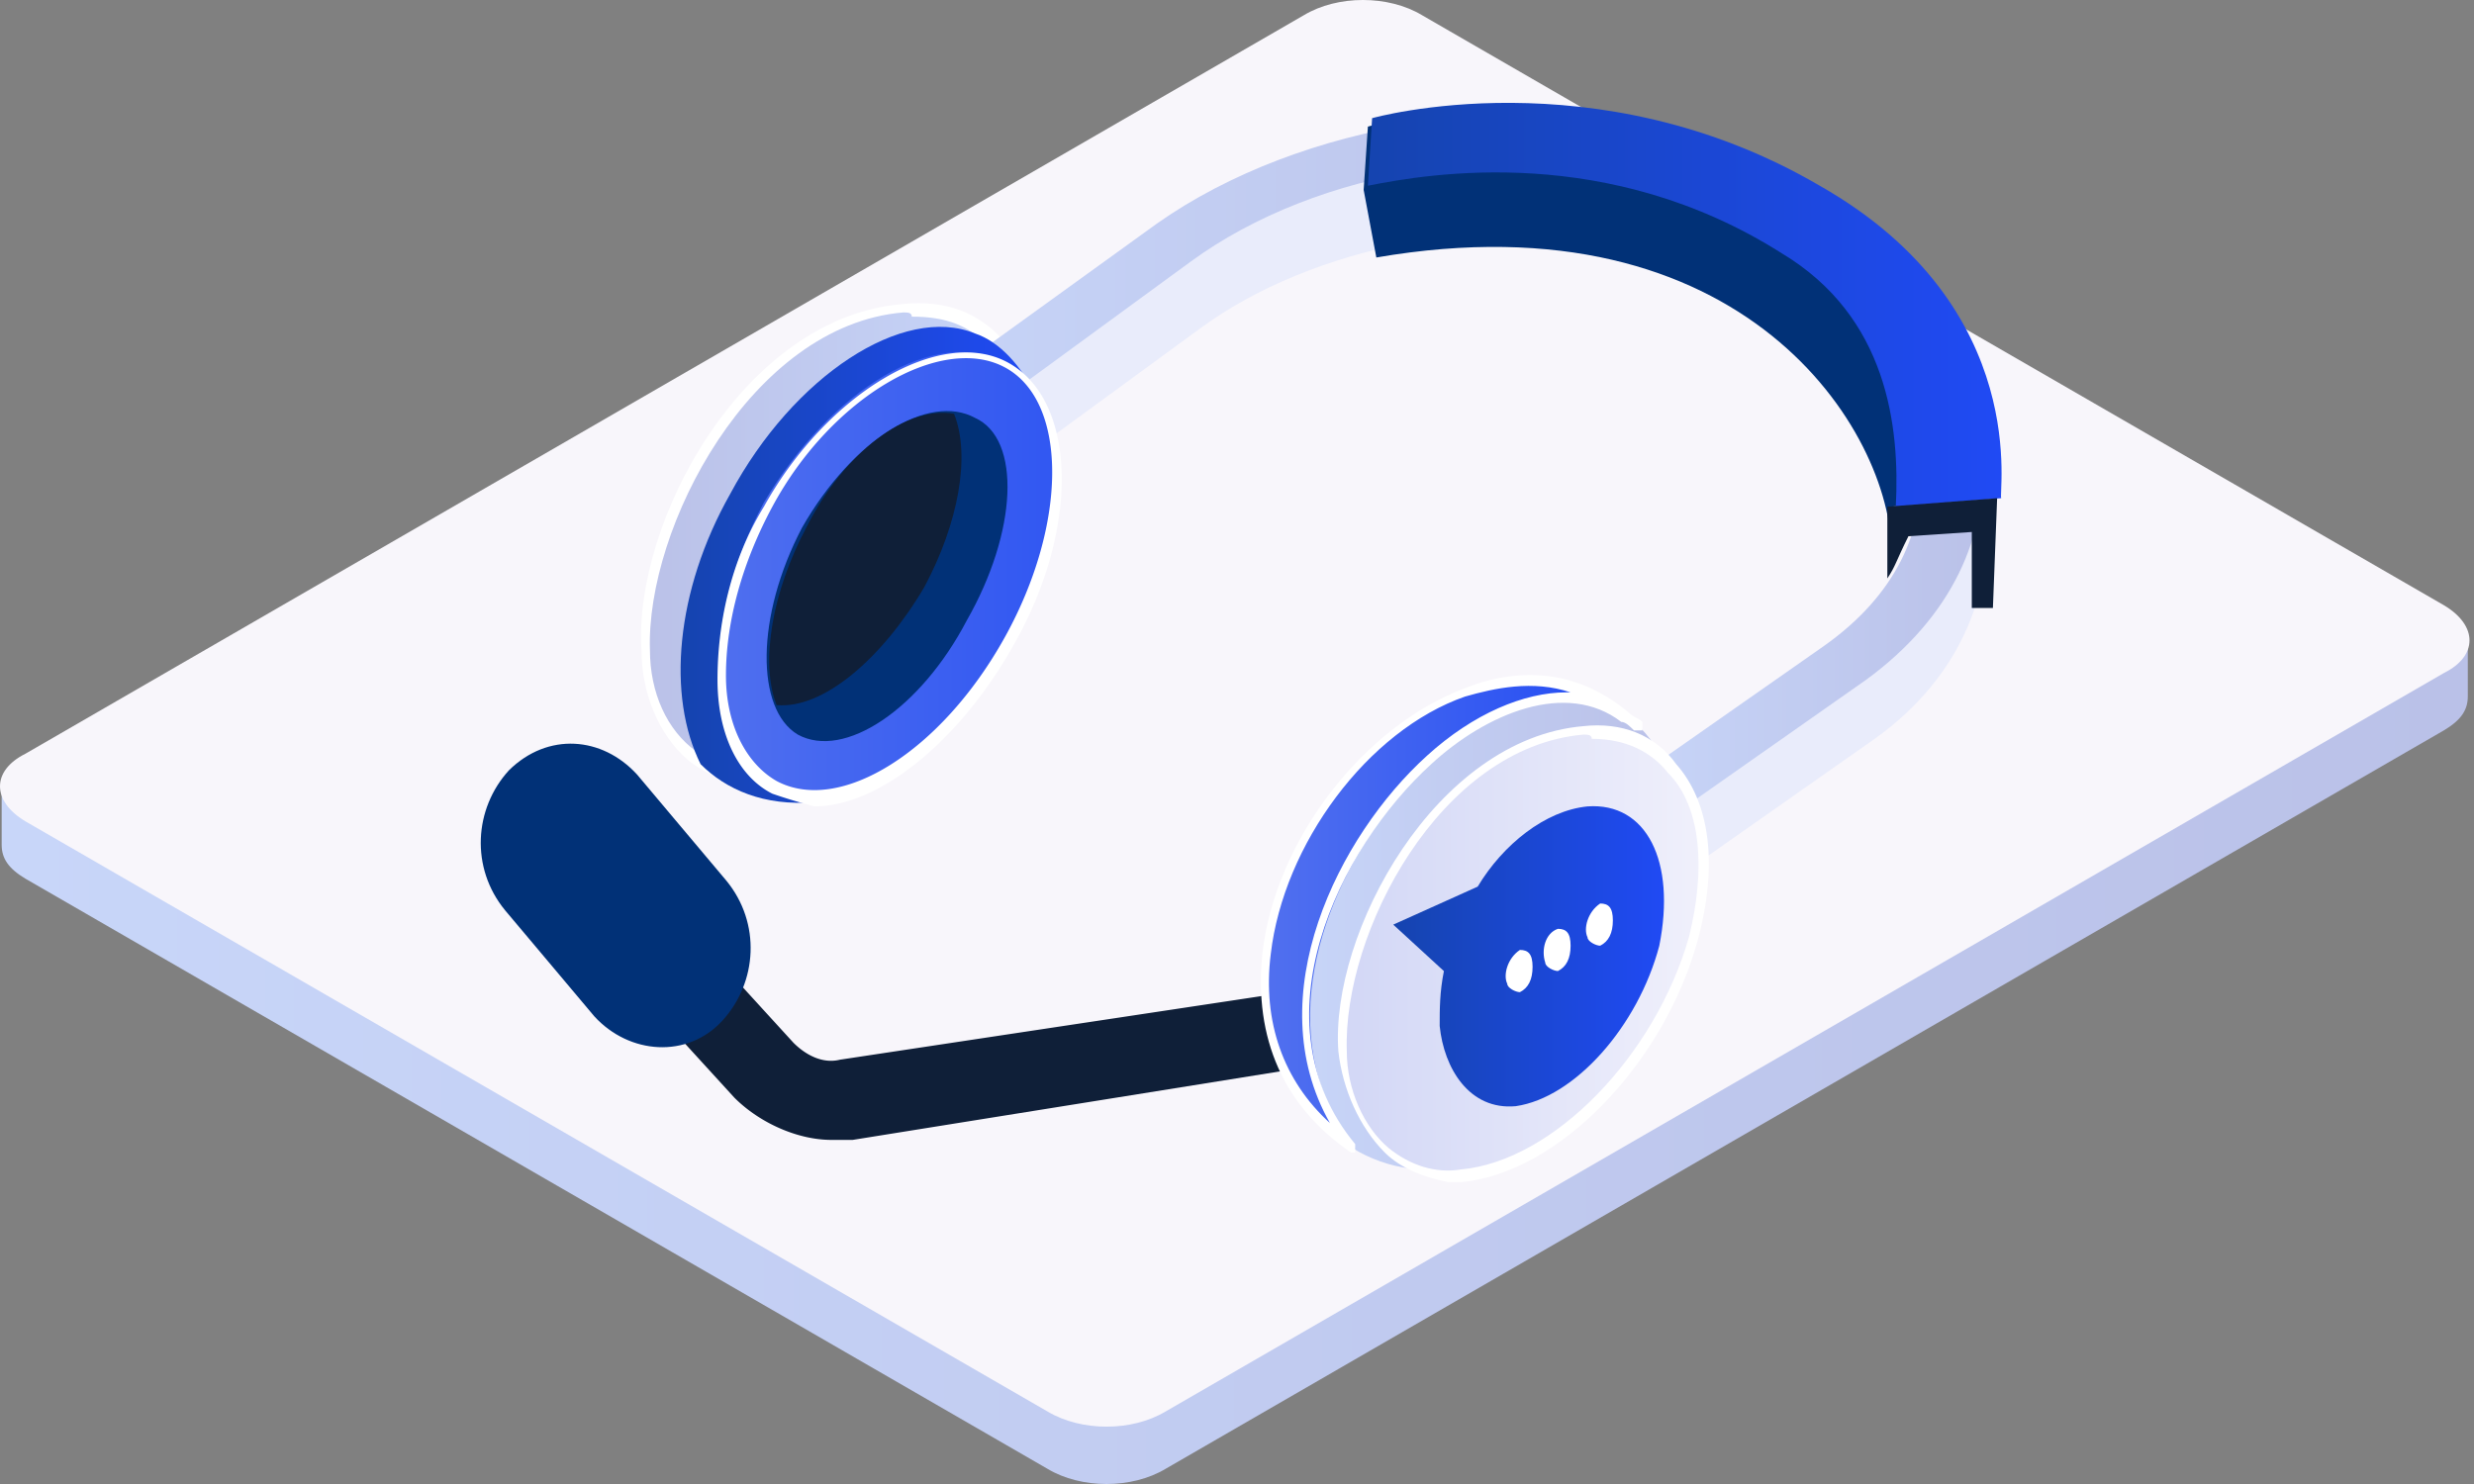<svg fill="none" height="90" width="150" xmlns="http://www.w3.org/2000/svg" xmlns:xlink="http://www.w3.org/1999/xlink"><rect width="100%" height="100%" fill="#808080" stroke="none"/><linearGradient id="a"><stop offset="0" stop-color="#e0e2e7"/><stop offset="1" stop-color="#e0e2e7"/></linearGradient><linearGradient id="b" gradientUnits="userSpaceOnUse" x1="70.661" x2="91.178" xlink:href="#a" y1="23.057" y2="50.803"/><linearGradient id="c" gradientUnits="userSpaceOnUse" x1="79.837" x2="97.539" xlink:href="#a" y1="41.964" y2="65.903"/><linearGradient id="d"><stop offset="0" stop-color="#c8d6f9"/><stop offset="1" stop-color="#bac1e8"/></linearGradient><linearGradient id="e" gradientUnits="userSpaceOnUse" x1=".04" x2="149.623" xlink:href="#d" y1="46.798" y2="46.798"/><linearGradient id="f" gradientUnits="userSpaceOnUse" x1="62.454" x2="39.086" xlink:href="#d" y1="33.082" y2="33.082"/><linearGradient id="g" gradientUnits="userSpaceOnUse" x1="51.747" x2="102.937" xlink:href="#d" y1="17.719" y2="17.719"/><linearGradient id="h"><stop offset="0" stop-color="#1544af"/><stop offset="1" stop-color="#204af4"/></linearGradient><linearGradient id="i" gradientUnits="userSpaceOnUse" x1="41.272" x2="62.624" xlink:href="#h" y1="33.994" y2="33.994"/><linearGradient id="j" gradientUnits="userSpaceOnUse" x1="64.073" x2="43.751" y1="34.893" y2="34.893"><stop offset="0" stop-color="#3157f2"/><stop offset="1" stop-color="#4f6fef"/></linearGradient><linearGradient id="k" gradientUnits="userSpaceOnUse" x1="98.003" x2="120.244" xlink:href="#d" y1="31.725" y2="31.725"/><linearGradient id="l" gradientUnits="userSpaceOnUse" x1="82.771" x2="121.265" xlink:href="#h" y1="18.492" y2="18.492"/><linearGradient id="m" gradientUnits="userSpaceOnUse" x1="77.711" x2="100.811" xlink:href="#d" y1="56.167" y2="56.167"/><linearGradient id="n" gradientUnits="userSpaceOnUse" x1="103.294" x2="81.374" y1="57.711" y2="57.711"><stop offset="0" stop-color="#f0f0fb"/><stop offset="1" stop-color="#d2d7f6"/></linearGradient><linearGradient id="o" gradientUnits="userSpaceOnUse" x1="99.217" x2="76.662" y1="55.44" y2="55.44"><stop offset="0" stop-color="#204af4"/><stop offset="1" stop-color="#5170ef"/></linearGradient><linearGradient id="p" gradientUnits="userSpaceOnUse" x1="84.51" x2="100.896" xlink:href="#h" y1="57.664" y2="57.664"/><path d="m41.217 40.193 37.84 21.682 42.955-26.386-41.318-22.705-39.477 27.41z" fill="url(#b)"/><path d="m48.375 61.262 31.91 14.727 49.908-27.818-25.363-14.113-34.773 23.522z" fill="url(#c)"/><path d="m149.215 38.966c-.204-.409-.613 1.432-1.023 1.227l-61.977-35.795c-2.045-1.227-5.113-1.227-7.159 0l-77.523 44.795c-.409.205-.613-1.636-.818-1.431h-.613v3.477c0 .818.409 1.432 1.431 2.045l61.978 35.796c2.045 1.227 5.113 1.227 7.159 0l77.522-44.796c1.023-.613 1.432-1.227 1.432-2.045v-3.477z" fill="url(#e)"/><path d="m70.67 85.602c-2.045 1.227-5.113 1.227-7.159 0l-61.977-35.795c-2.045-1.227-2.045-3.068 0-4.091l77.523-44.796c2.045-1.227 5.114-1.227 7.159 0l61.977 35.796c2.046 1.227 2.046 3.068 0 4.09l-77.523 44.797z" fill="#f8f6fb"/><path d="m50.416 69.132h1.28l27.142-4.353c1.28-.255 2.049-1.28 2.049-2.56-.256-1.28-1.537-2.049-2.817-2.049l-27.142 4.097c-1.024.257-2.048-.256-2.817-1.024l-10.754-11.778c-.768-1.025-2.304-1.025-3.329-.257a2.742 2.742 0 0 0 -.256 3.585l10.755 11.779c1.536 1.536 3.84 2.56 5.889 2.56z" fill="#0f1f38"/><path d="m36.036 61.64-5.412-6.433c-2.118-2.574-1.883-6.176.235-8.492 2.353-2.316 5.648-2.058 7.765.257l5.412 6.434c2.118 2.573 1.883 6.175-.235 8.491s-5.647 2.059-7.765-.257z" fill="#013177"/><path d="m39.15 39.43c.257 4.098 2.817 8.45 7.682 7.938 6.146-.512 12.803-7.425 14.852-15.363 2.048-7.938-1.024-13.827-7.17-13.315-9.218 1.024-15.875 13.059-15.363 20.74z" fill="url(#f)"/><path d="m41.711 46.09c-1.792-1.537-2.816-4.097-2.816-6.658-.512-7.682 6.145-20.228 15.875-20.997 2.56-.256 4.61.513 6.146 2.305 2.048 2.56 2.56 6.658 1.28 11.267-2.048 7.937-8.962 15.107-15.107 15.619h-.768c-1.793 0-3.33-.512-4.61-1.536zm13.06-27.142c-9.219.768-15.62 13.059-15.364 20.484 0 2.56 1.024 4.865 2.817 6.145 1.28 1.025 2.816 1.537 4.609 1.537 5.889-.512 12.546-7.426 14.595-15.107 1.28-4.353.768-8.45-1.28-10.755-1.28-1.536-2.817-2.048-4.866-2.048 0-.256-.256-.256-.512-.256z" fill="#fff"/><path d="m101.884 10.496c-9.986-3.072-22.533-1.28-30.983 4.865l-19.204 11.779.512 3.84 3.33 1.537 17.154-12.547c6.913-5.12 17.924-7.17 26.63-5.12.768-1.537 1.536-3.073 2.56-4.354z" fill="#e9ecfb"/><path d="m102.909 8.702c-10.243-3.585-24.07-1.28-32.776 4.865l-18.436 13.315 3.329 1.537 17.156-12.547c7.681-5.633 19.972-7.682 28.934-4.353.512-1.024 1.281-1.793 1.793-2.817z" fill="url(#g)"/><path d="m44.271 29.956c3.841-7.17 10.498-11.522 14.852-9.73 1.536.512 2.816 2.049 3.584 3.585l-13.315 24.839c-3.072.256-5.377-.769-6.913-2.305-2.049-4.097-1.537-10.498 1.792-16.388z" fill="url(#i)"/><path d="m60.915 22.02c-4.097-2.305-10.499 1.536-14.596 8.45-3.84 7.169-3.584 14.85.512 17.155 4.097 2.304 10.499-1.792 14.34-8.962 3.84-6.914 3.84-14.34-.256-16.644z" fill="url(#j)"/><path d="m46.83 48.136c-2.048-1.025-3.328-3.585-3.328-6.914s.768-7.17 2.817-10.498c3.84-6.914 10.754-11.01 14.85-8.706 4.098 2.304 4.354 9.986.257 17.156-3.329 5.889-8.194 9.73-12.035 9.73a32.232 32.232 0 0 1 -2.56-.768zm14.084-25.862c-3.841-2.049-10.498 1.792-14.083 8.45-1.793 3.329-2.817 6.913-2.817 10.242 0 3.073 1.28 5.377 3.073 6.401 3.84 2.049 9.986-1.792 13.827-8.706 3.84-6.913 3.84-14.339 0-16.387z" fill="#fff"/><path d="m59.124 25.346c-2.816-1.537-7.425 1.28-10.498 6.657-2.816 5.377-2.816 11.01-.256 12.547 2.817 1.537 7.426-1.536 10.242-6.913 3.073-5.378 3.329-11.01.512-12.291z" fill="#013177"/><path d="m48.88 32.007c-2.048 3.84-2.816 8.193-1.792 10.754 2.817.256 6.402-2.817 8.962-7.17 2.049-3.84 2.817-7.937 1.793-10.498-2.817-.512-6.658 2.305-8.962 6.914z" fill="#0f1f38"/><path d="m111.614 15.361c-.768 1.28-1.536 2.56-2.56 3.841 8.449 6.145 11.01 15.62 1.792 22.277l-13.059 6.401.512 3.841 3.329 1.537 12.035-8.45c10.754-7.682 7.937-21.765-2.049-29.447z" fill="#e9ecfb"/><path d="m112.638 14.08c-.768 1.024-1.28 2.048-2.048 3.073 6.913 6.401 8.706 15.875 0 22.02l-12.803 8.963 3.329 1.536 12.035-8.45c10.498-7.682 8.449-19.716-.513-27.142z" fill="url(#k)"/><path d="m83.448 15.616-.768-4.097.256-3.84s13.315-3.841 26.374 4.608c12.29 7.682 11.778 17.924 11.778 17.924l-6.401.513v2.816c0-7.425-8.962-21.765-31.24-17.924z" fill="#013177"/><path d="m110.334 11.264c-13.571-7.938-27.142-4.097-27.142-4.097l-.256 4.097c3.84-.768 14.595-2.56 25.093 4.097 6.402 3.84 7.17 10.498 6.914 15.363l6.401-.512c-.256 0 2.049-11.522-11.01-18.948z" fill="url(#l)"/><path d="m121.087 30.215-.256 6.657h-1.28v-4.609l-3.841.256c-.768 1.537-.768 1.793-1.28 2.56v-4.352z" fill="#0f1f38"/><path d="m100.858 46.087c-2.561-4.865-8.962-6.145-13.315-2.56-2.305 2.048-9.218 14.595-9.73 17.667-.513 5.378 3.84 9.987 9.218 9.73.256 0 .256 0 .512-.255l13.315-24.07z" fill="url(#m)"/><path d="m81.403 63.757c.256 3.841 2.816 7.938 7.17 7.426 5.633-.512 12.034-6.914 14.083-14.34 2.048-7.425-1.025-13.058-6.658-12.546-8.962.768-15.107 12.29-14.595 19.46z" fill="url(#n)"/><path d="m83.963 69.901c-1.537-1.536-2.561-3.84-2.817-6.145-.512-7.17 5.89-18.949 14.851-19.717 2.305-.256 4.353.512 5.633 2.305 2.049 2.304 2.561 6.145 1.281 10.754-2.049 7.426-8.45 14.083-14.34 14.595h-.768c-1.28-.256-2.816-.768-3.84-1.792zm12.034-25.35c-8.706.768-14.595 12.035-14.339 19.205 0 2.304 1.024 4.609 2.56 5.889 1.28 1.024 2.817 1.536 4.353 1.28 5.634-.512 11.779-6.913 13.828-14.083 1.024-4.097.768-7.938-1.281-9.986-1.024-1.28-2.56-2.049-4.609-2.049 0-.256-.256-.256-.512-.256z" fill="#fff"/><path d="m99.325 44.039c-8.194-8.194-26.886 13.57-17.156 25.605-15.107-9.986 4.865-37.128 17.156-25.605z" fill="url(#o)"/><path d="m81.912 69.9c-4.097-2.817-5.89-6.914-5.377-12.035.768-6.914 6.145-13.827 12.29-16.132 2.56-1.024 6.402-1.536 9.986 1.537.257.256.513.256.769.512v.512h-.512c-.257-.256-.513-.512-.769-.512-3.328-2.56-8.193-.512-11.522 2.56-5.633 5.122-10.755 15.62-4.61 23.046v.512zm13.315-27.91c-2.305-.769-4.61-.257-6.402.255-5.889 2.049-11.01 8.962-11.778 15.62-.512 4.097.768 7.682 3.585 10.242-4.354-7.681.512-17.412 5.889-22.277 2.816-2.56 5.89-3.84 8.45-3.84z" fill="#fff"/><path d="m84.473 56.076 5.12-2.305c1.537-2.56 4.098-4.609 6.658-4.865 3.585-.256 5.377 3.33 4.353 8.45-1.28 4.865-5.12 9.218-8.706 9.73-2.816.257-4.353-2.304-4.609-4.865 0-1.024 0-2.048.256-3.328z" fill="url(#p)"/><path d="m96.252 56.842c0 .256.512.512.768.512.513-.256.769-.768.769-1.536s-.256-1.024-.769-1.024c-.768.512-1.024 1.536-.768 2.048zm-2.562 1.536c0 .256.512.512.768.512.512-.256.768-.768.768-1.536s-.256-1.024-.768-1.024c-.768.256-1.024 1.28-.768 2.048zm-2.305 1.281c0 .256.512.512.768.512.512-.256.768-.768.768-1.537 0-.768-.256-1.024-.768-1.024-.768.512-1.024 1.537-.768 2.049z" fill="#fff"/></svg>